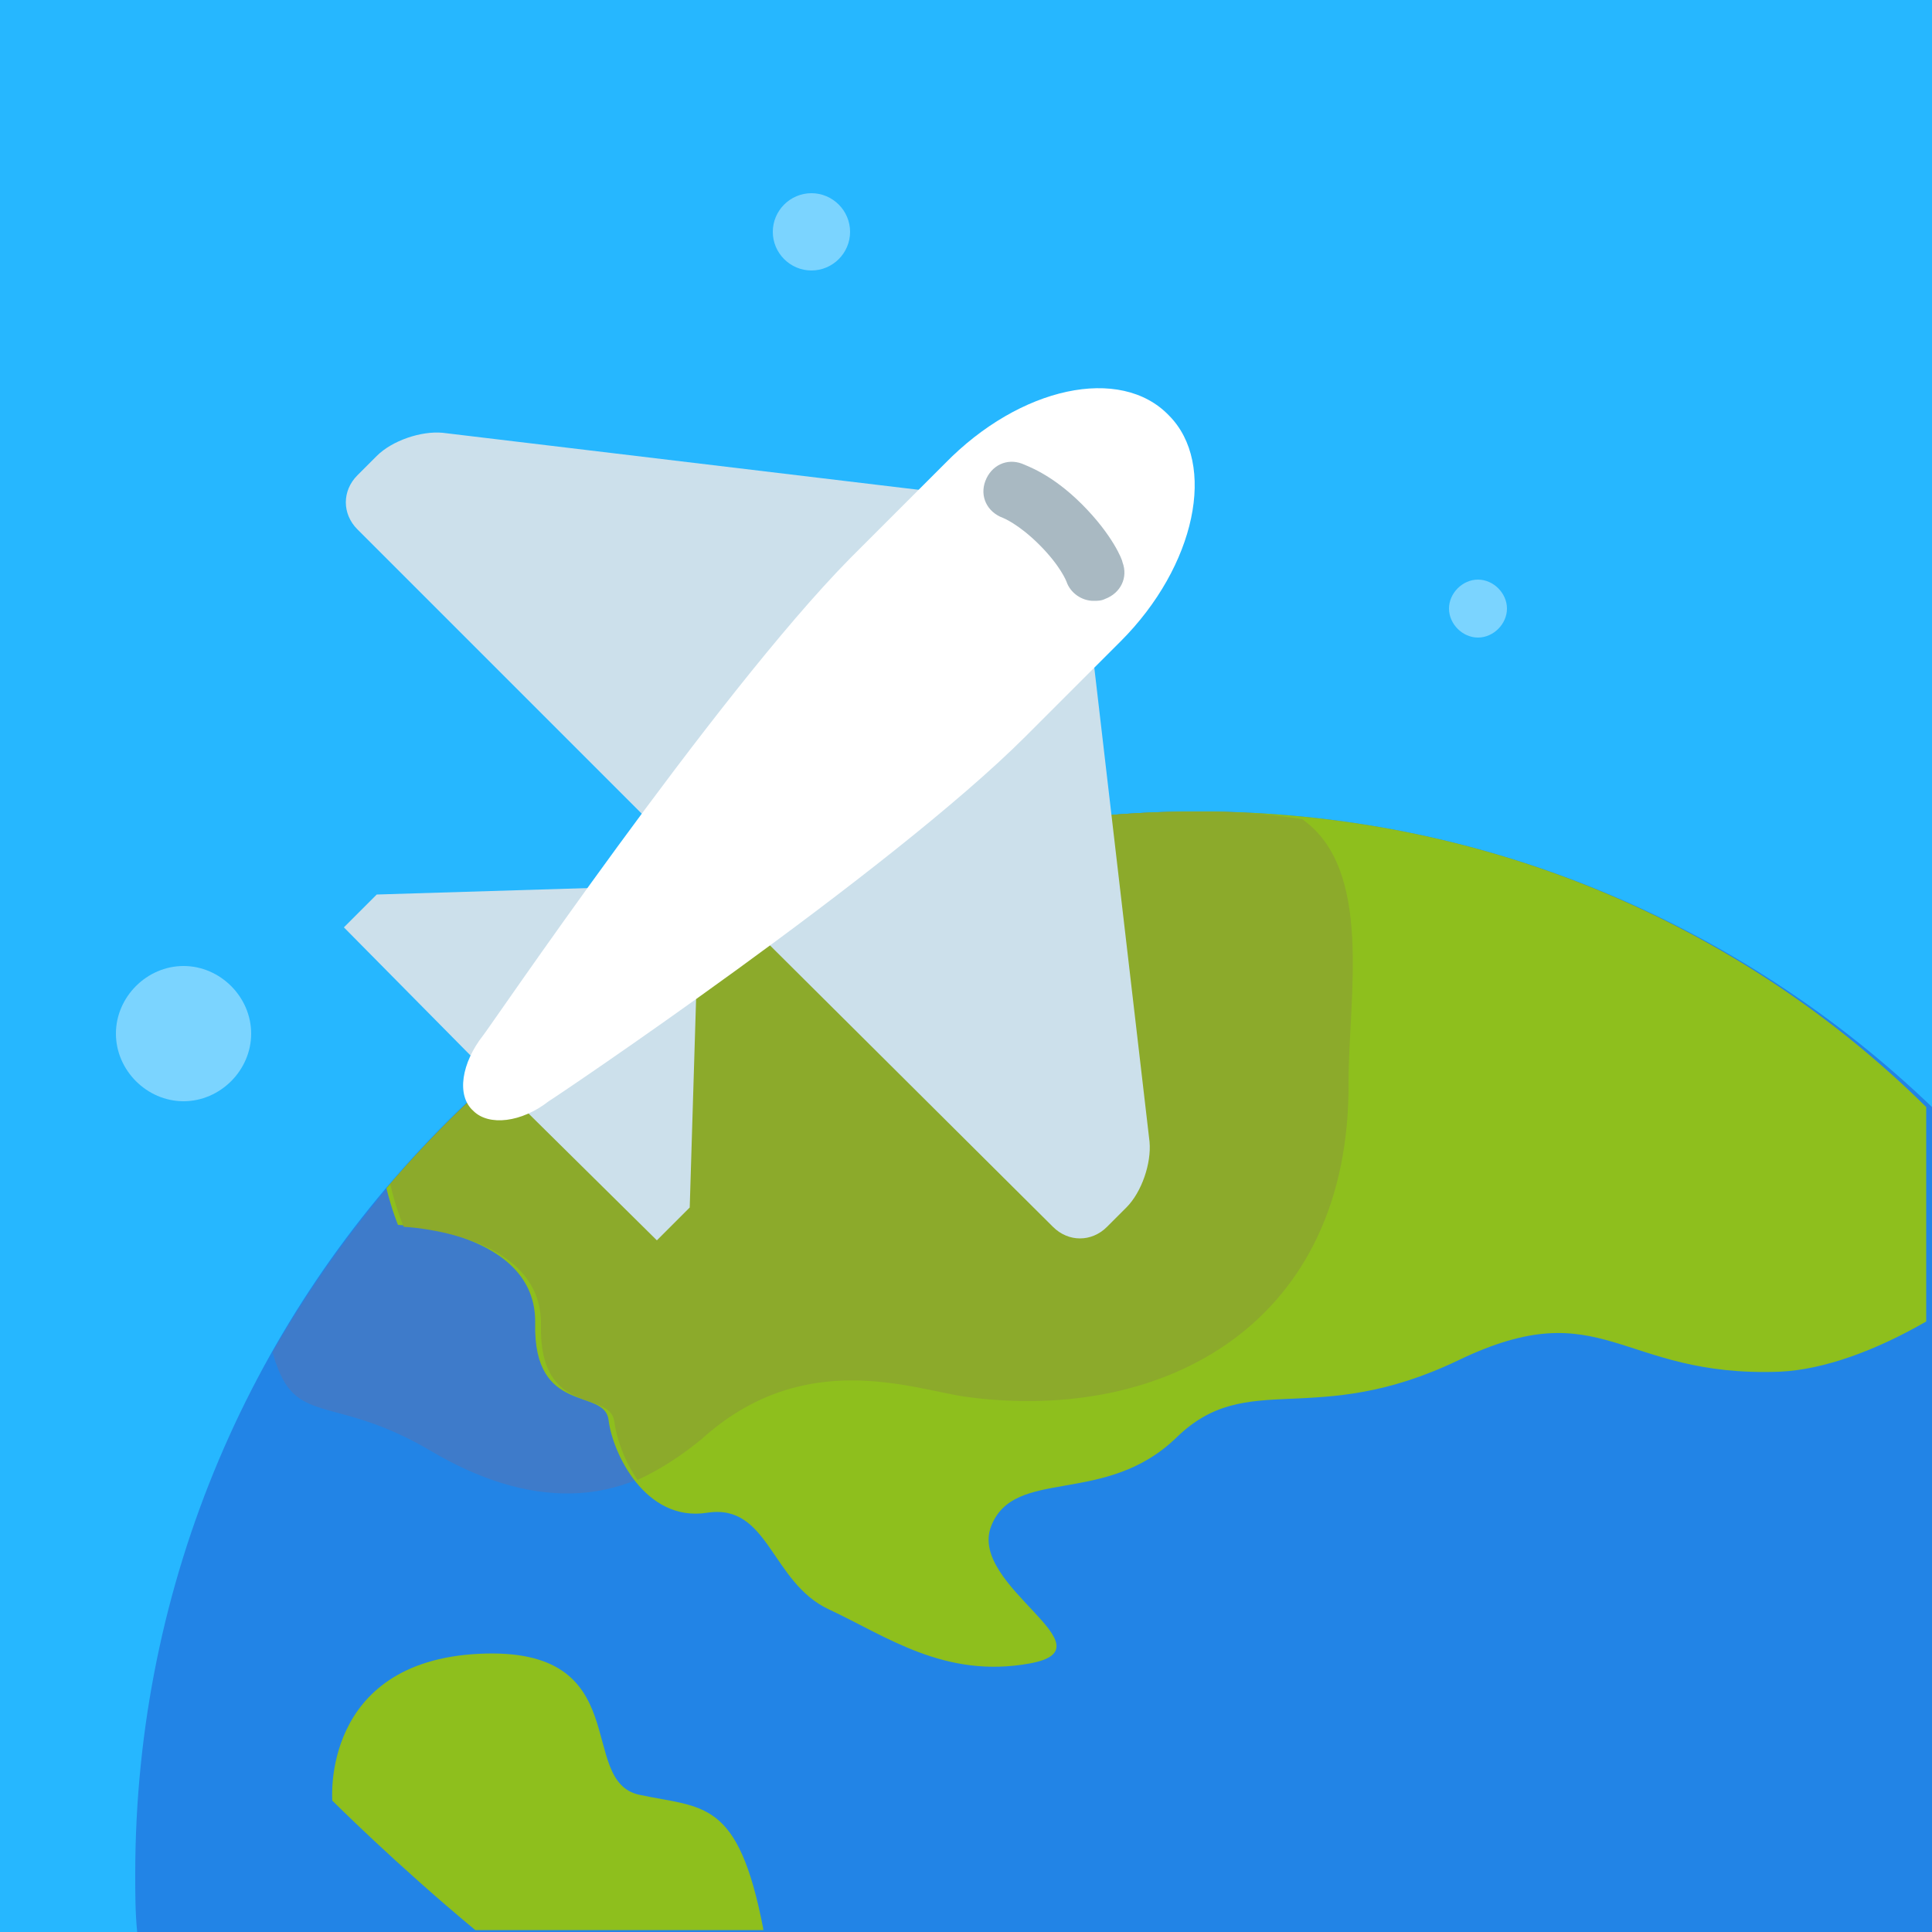 <?xml version="1.0" encoding="utf-8"?>
<!DOCTYPE svg PUBLIC "-//W3C//DTD SVG 1.1//EN" "http://www.w3.org/Graphics/SVG/1.1/DTD/svg11.dtd">
<svg version="1.1"
	 id="airplane_1_" xmlns:x="http://ns.adobe.com/Extensibility/1.0/" xmlns:i="http://ns.adobe.com/AdobeIllustrator/10.0/" xmlns:graph="http://ns.adobe.com/Graphs/1.0/" xmlns:sketch="http://www.bohemiancoding.com/sketch/ns"
	 xmlns="http://www.w3.org/2000/svg" xmlns:xlink="http://www.w3.org/1999/xlink"  viewBox="-19 -3 100 100"
	 enable-background="new -19 -3 100 100" xml:space="preserve">
<switch>
	<g i:extraneous="self">
		<rect x="-19" y="-3" fill="#26B7FF" width="100" height="100"/>
		<path fill="#2284E6" d="M81,54.3C71.1,44.8,57.7,39,43,39c-30.4,0-55,24.6-55,55c0,1,0,2,0.1,3H81V54.3z"/>
		<g>
			<path fill="#3E7BCA" d="M-4.9,67c0.1,0.2,0.1,0.4,0.2,0.6c1.1,3.2,3.1,1.6,8,4.5c4.9,2.9,9.8,3.2,14-0.7
				c5.3-4.8,10.9-2.6,13.7-2.2c10.4,1.4,19.9-3.9,19.8-16.3c0-4.4,1.3-11-2.4-13.6C46.6,39.1,44.8,39,43,39C22.5,39,4.6,50.3-4.9,67
				z"/>
			<g>
				<path fill="#8EBF1D" d="M20.5,96.8c-1.3-6.7-3.1-6.2-6.4-6.9s-0.1-7.7-8.3-7.3s-7.6,7.6-7.6,7.6s3.3,3.3,7.4,6.7h15
					C20.5,96.9,20.5,96.9,20.5,96.8z"/>
				<path fill="#8EBF1D" d="M1,58.5c0.3,1.2,0.6,1.9,0.6,1.9s7.2,0.3,7.1,5.1s3.6,3.3,3.8,5s1.9,5.3,5.1,4.8s3.3,3.6,6.3,5
					s6,3.6,10.4,2.8s-3.2-4-2-7.1s5.9-1,9.6-4.6s7.1-0.4,14.6-4s8.3,0.9,16.6,0.6c2.3-0.1,5-1.1,7.6-2.6V54.3
					C71.1,44.8,57.7,39,43,39C26.2,39,11.1,46.6,1,58.5z"/>
			</g>
			<path fill="#8CAA2B" d="M1.2,58.3c0.3,1.3,0.7,2.2,0.7,2.2s7.2,0.3,7.1,5.1s3.6,3.3,3.8,5c0.1,0.8,0.5,2,1.2,3
				c1.1-0.5,2.2-1.2,3.3-2.1c5.3-4.8,10.9-2.6,13.7-2.2c10.4,1.4,19.9-3.9,19.8-16.3c0-4.4,1.3-11-2.4-13.6C46.6,39.1,44.8,39,43,39
				C26.2,39,11.2,46.5,1.2,58.3z"/>
		</g>
		<path fill="#7BD4FF" d="M-9.5,54c1.9,0,3.5-1.6,3.5-3.5S-7.6,47-9.5,47s-3.5,1.6-3.5,3.5S-11.4,54-9.5,54z M23,11c1.1,0,2-0.9,2-2
			s-0.9-2-2-2s-2,0.9-2,2S21.9,11,23,11z M57.5,30c0.8,0,1.5-0.7,1.5-1.5S58.3,27,57.5,27S56,27.7,56,28.5S56.7,30,57.5,30z"/>
		<polygon fill="#CCE0EB" points="15,44.3 17.1,46.4 16.7,59.5 15,61.2 6.5,52.8 		"/>
		<path fill="#CCE0EB" d="M35.5,23.8l1.4,1.4l3.6,30.9c0.1,1.1-0.4,2.6-1.2,3.4l-1,1c-0.8,0.8-2,0.8-2.8,0L17.1,42.2L35.5,23.8z"/>
		<polygon fill="#CCE0EB" points="15.7,45 13.6,42.9 0.5,43.3 -1.2,45 7.2,53.5 		"/>
		<path fill="#CCE0EB" d="M36.2,24.5l-1.4-1.4L3.9,19.4c-1.1-0.1-2.6,0.4-3.4,1.2l-1,1c-0.8,0.8-0.8,2,0,2.8l18.4,18.4L36.2,24.5z"
			/>
		<path fill="#FFFFFF" d="M41.5,18.5c2.5,2.5,1.4,7.8-2.5,11.7l-4.9,4.9C27,42.2,9.6,53.9,9.4,54c-1.4,1.1-3.1,1.3-3.9,0.5
			C4.6,53.7,4.9,52,6,50.6c0.2-0.2,12-17.6,19-24.7l4.9-4.9C33.8,17,39,15.9,41.5,18.5z"/>
		<path fill="#A9B9C2" d="M37.6,28.1c-0.6,0-1.2-0.4-1.4-1l0,0c0,0-0.3-0.8-1.4-1.9c-1.1-1.1-1.9-1.4-1.9-1.4
			c-0.8-0.3-1.2-1.1-0.9-1.9s1.1-1.2,1.9-0.9c0.2,0.1,1.5,0.5,3.1,2.1c1.6,1.6,2.1,2.9,2.1,3c0.3,0.8-0.1,1.6-0.9,1.9
			C38,28.1,37.8,28.1,37.6,28.1z"/>
	</g>
</switch>
</svg>